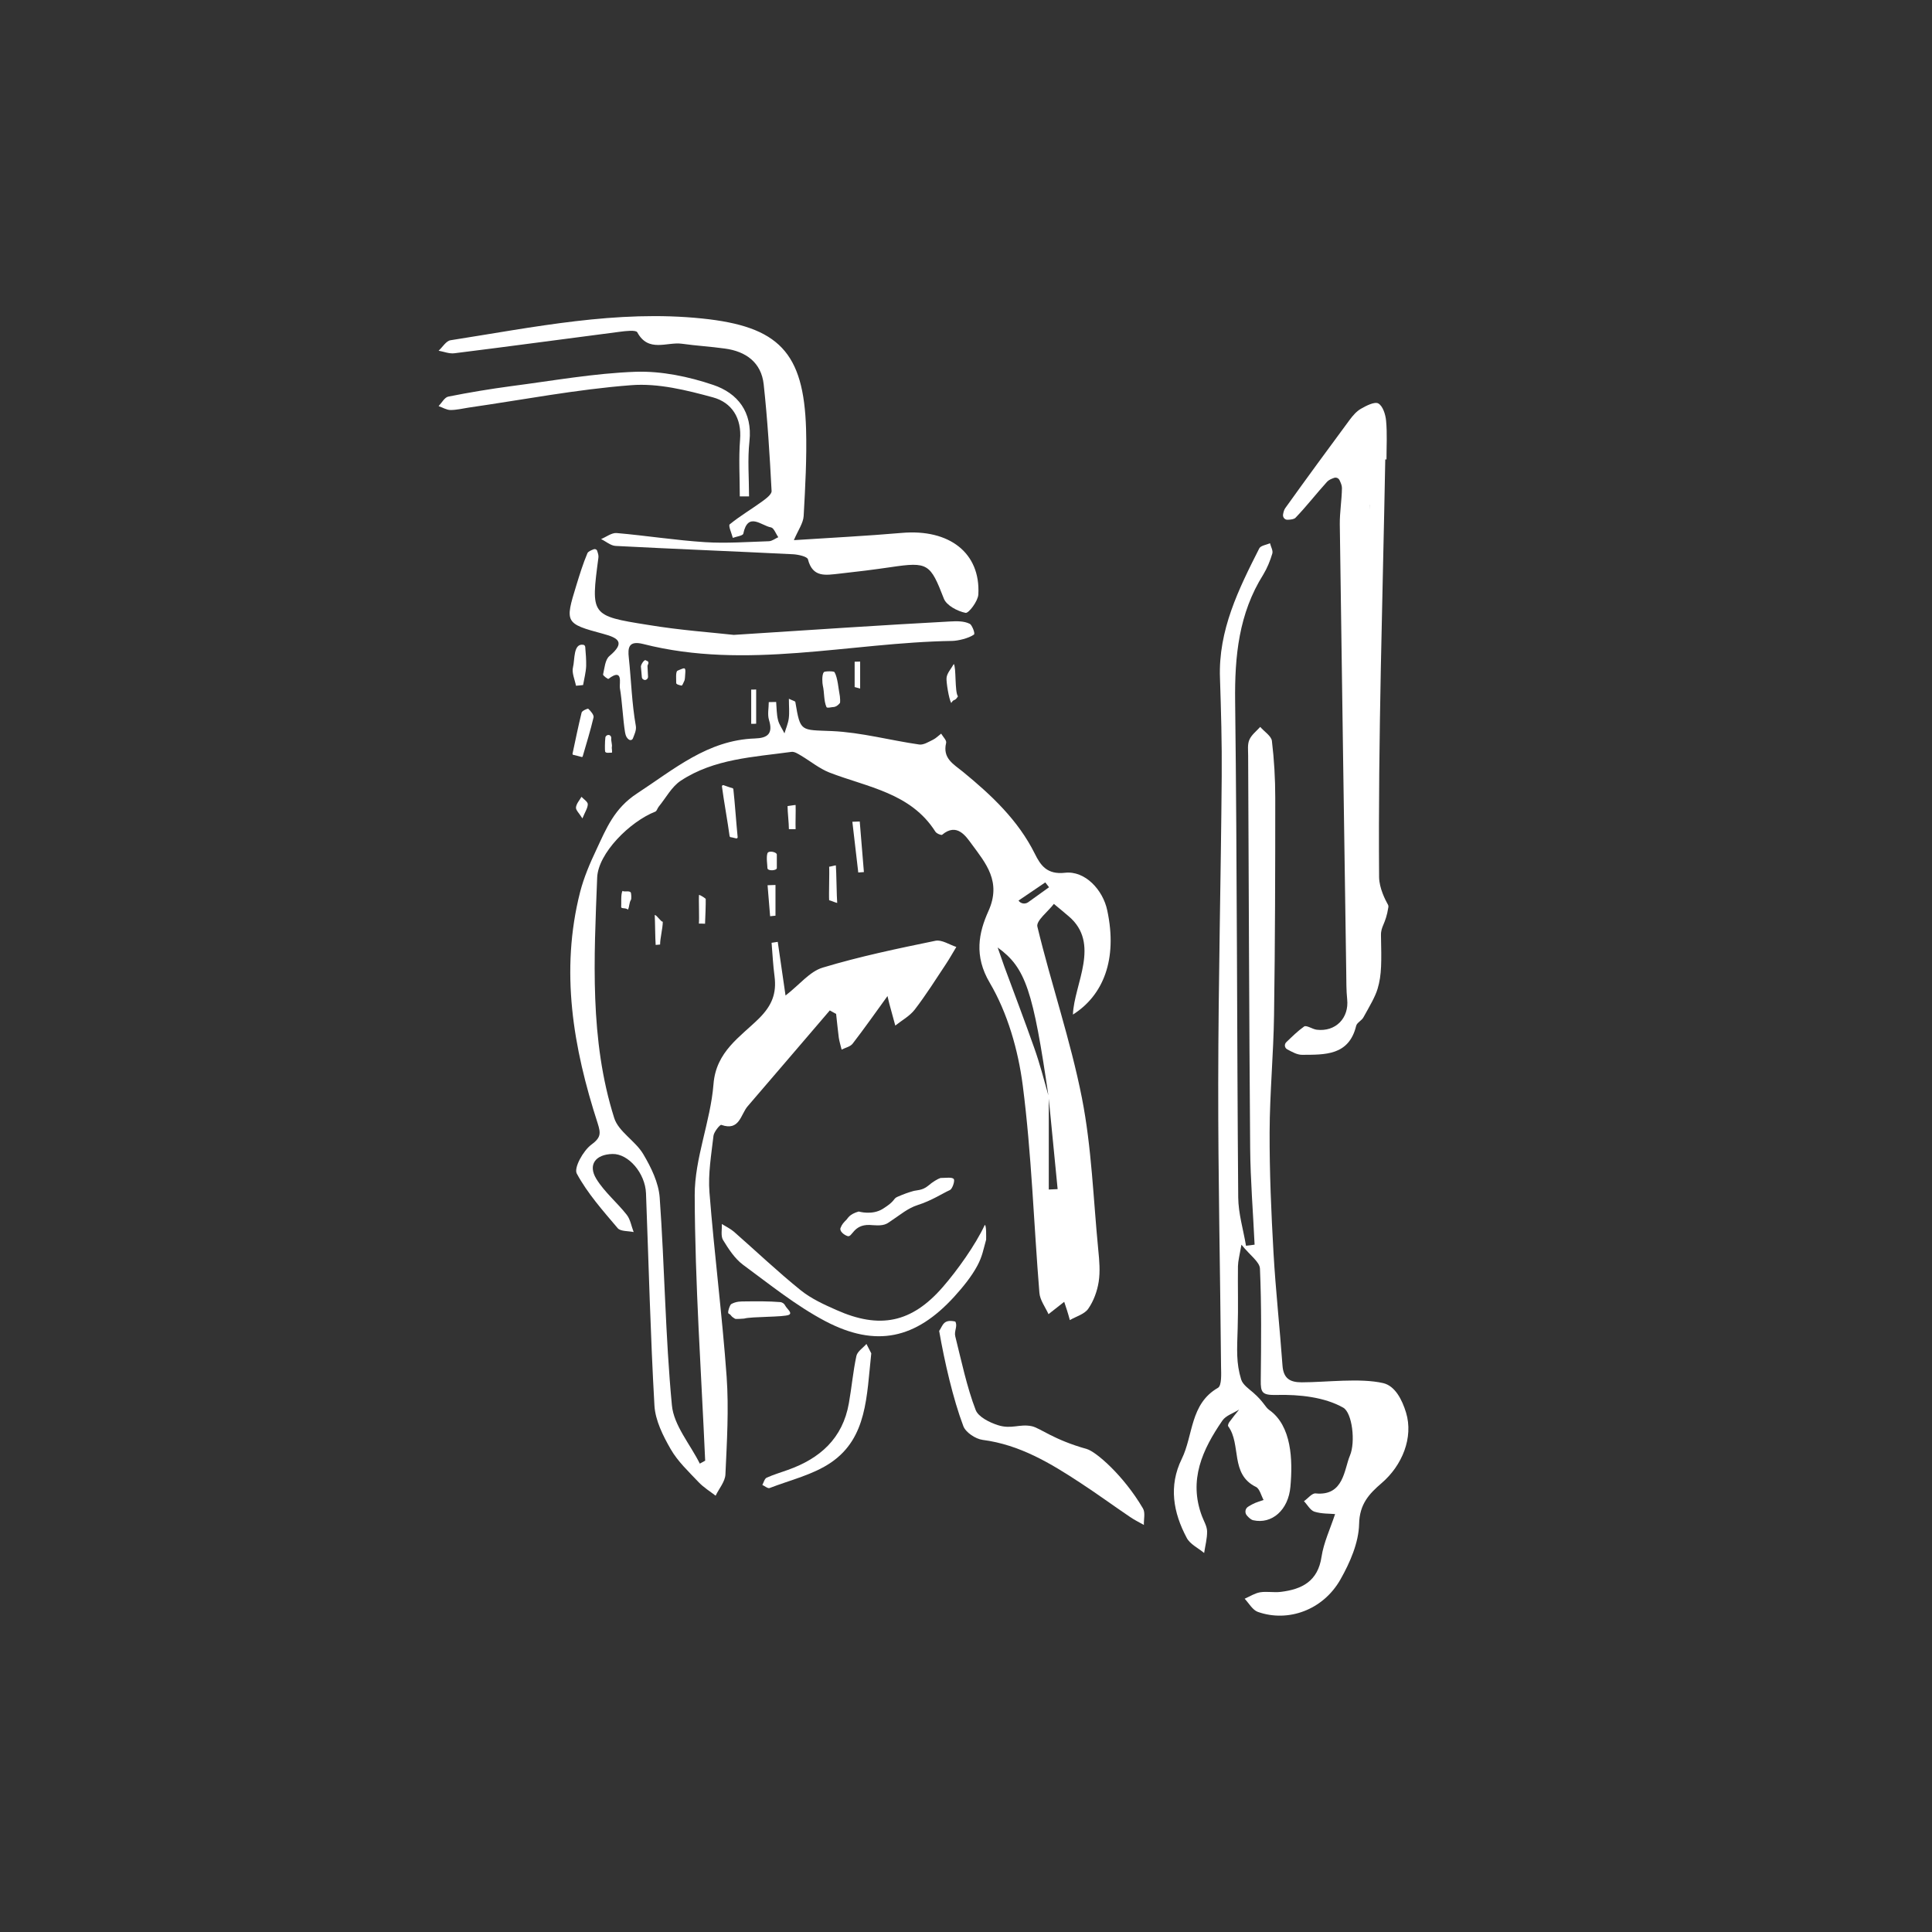 <?xml version="1.0" encoding="utf-8"?>
<!-- Generator: Adobe Illustrator 25.4.1, SVG Export Plug-In . SVG Version: 6.00 Build 0)  -->
<svg version="1.1" id="Ebene_1" xmlns="http://www.w3.org/2000/svg" xmlns:xlink="http://www.w3.org/1999/xlink" x="0px" y="0px"
	 viewBox="0 0 1440 1440" style="enable-background:new 0 0 1440 1440;" xml:space="preserve">
<rect x="0" y="0" width="1440" height="1440" fill="#333333" stroke="none"/>
<style type="text/css">
	.st0{display:none;}
	.st1{display:inline;}
	.st2{fill:#FFFFFF;}
</style>
<g id="Ebene_2_00000152254929078186593970000005341951935999190430_" class="st0">
	<path class="st1" d="M536,505c-0.7,1-1.6,2.7-2,5c-0.2,1.1-0.1,2.4,0,5c0.3,5,0.7,5.6,1,6c1.1,1.3,4.2,2.5,5,1c1-2,3-13,0-17
		C539.4,504.2,536,505,536,505z"/>
	<path class="st1" d="M487,546c-1,3-0.3,5.3,0,8v3c0,2,5.5,1,7,0c0,0,2.6-8.2,0-11"/>
	<path class="st1" d="M486,631c-2.3,3.8,1,10,0,12c-0.9,1.9,7.2,0,6-2c-0.8-1.3-1.4-4.6-1-8"/>
	<path class="st1" d="M517,643c0,3,1,7,0,10c-0.7,2.2,7,2,7,0c0-3.1,1-4.7,1-11C525,641,517,641,517,643z"/>
	<path class="st1" d="M616,588c0,3.5-1,6-1,9c0,2,8,5,8,5c0-2,1-9,1-14C624,588,616,586,616,588z"/>
</g>
<g id="Ebene_1_00000024686256662692799210000000430062052192583565_">
	<g>
		<g>
			<path class="st2" d="M793.2,970.3c-3.8,3-7.8,6.1-11.7,9.2c-2.4-5.3-6.4-10.5-6.8-16c-4.2-51.5-5.8-103.3-12.4-154.5
				c-3.4-26.3-11.3-53.9-24.6-76.5c-11.9-20.1-8.2-37.4-1-53.4c9.9-21.9-1.9-35.6-12.5-50c-4.2-5.7-11-16.2-22-6.9
				c-0.6,0.5-4.1-0.9-5-2.3c-18.4-29-50.6-33.1-79-44.1c-7.6-3-14.2-8.5-21.3-12.7c-2.2-1.3-4.8-3-7-2.7
				c-28.3,3.9-57.6,5.1-82.5,21.5c-6.8,4.5-11,12.7-16.4,19.3c-1,1.2-1.4,3.2-2.5,3.7c-19.1,7.5-42.7,31.1-43.4,49.2
				c-2.3,60.1-5.8,120.7,12.7,179.2c3.2,10.2,15.9,17.1,21.7,27c5.8,9.8,11.4,21.2,12.2,32.3c3.7,51.6,4.2,103.4,9.1,154.8
				c1.4,15,13.6,29,20.8,43.5c1.3-0.7,2.7-1.5,4-2.2c-2.9-65.9-7.6-131.9-7.8-197.8c-0.1-27.6,11.8-55,14-82.8
				c1.9-24.5,20.1-35.3,34-49.1c9.7-9.7,13.1-18.7,11.5-31.3c-1.1-8.3-1.5-16.6-2.2-25c1.5-0.2,3-0.4,4.6-0.7
				c1.8,12.2,3.5,24.3,5.8,40c10.5-8.1,18-17.9,27.7-20.8c27.5-8.3,55.8-14.2,84-20c4.7-1,10.4,2.9,15.6,4.6
				c-2.6,4.3-5.1,8.8-7.9,13c-7.5,11.3-14.8,22.9-23.1,33.7c-3.7,4.8-9.6,8-14.5,11.9c-1.5-5.5-3-11-4.5-16.5
				c-0.4-1.5-0.7-3.1-1.3-5.5c-9,12.4-17.2,24.1-26,35.5c-1.7,2.2-5.4,3-8.2,4.4c-0.7-2.9-1.6-5.8-2.1-8.8c-0.8-5.9-1.3-11.9-2-17.8
				c-1.6-0.9-3.2-1.7-4.7-2.6c-20.4,23.8-40.8,47.7-61.2,71.4c-5.3,6.1-6,18.8-19.7,13.9c-0.9-0.3-5.4,5.1-5.8,8.1
				c-1.6,14-4.1,28.3-3,42.2c3.6,45.8,9.5,91.5,12.8,137.4c1.7,24.1,0.2,48.6-0.9,72.8c-0.2,5.4-4.8,10.6-7.3,15.9
				c-4.3-3.3-9-6.2-12.7-10.1c-7.4-7.8-15.5-15.4-20.8-24.6c-5.7-9.9-11.4-21.3-12.1-32.3c-3-52.7-4.3-105.6-6.3-158.4
				c-0.6-15.1-13.2-29.6-25-29.3c-12.6,0.3-18.5,8-12,18.6c6.1,9.9,15.5,17.6,22.7,26.8c2.7,3.5,3.4,8.5,5.1,12.8
				c-4.1-0.9-9.8-0.4-11.9-2.9c-11-13-22.5-25.9-30.5-40.7c-2.3-4.3,4.8-17,10.8-21.5c7.2-5.3,7.2-8.3,4.8-15.9
				c-18.3-56.4-28.1-113.6-13.1-172.5c2.8-10.8,7.3-21.4,12.1-31.5c7.4-15.8,13.3-30.8,30.3-41.9c27.7-18.1,52.7-39.8,87.9-41
				c9.4-0.3,13.6-3.5,10.5-13.7c-1.3-4.1-0.2-8.9-0.2-13.4c1.8,0,3.7-0.1,5.5-0.1c0.4,4.5,0.3,9.1,1.4,13.5c0.9,3.5,3.2,6.6,4.8,9.9
				c1.1-3.7,2.7-7.3,3.2-11.1c0.6-4.5,0.1-9.1,0.1-14.7c3.1,1.5,4.7,1.8,4.8,2.4c3.8,22.6,3.8,20.7,27.5,21.7
				c21.7,1,43.2,6.9,64.8,10c3.2,0.5,7.1-2,10.4-3.6c2.2-1.1,4-3,6-4.5c1.3,2.3,4.2,5,3.7,6.9c-2.8,11.6,5.5,15.8,12.6,21.6
				c21.2,17.4,41,35.9,53.5,61c4.3,8.7,9.1,15.7,22.5,14.2c14.9-1.7,28.3,12.7,31.5,28.1c7.8,36.5-3,63.3-25.6,77.6
				c0.8-22.7,21-53-3.3-73.4c-3.2-2.7-7.2-6.1-10.9-9.1c-4.3,5.7-13.3,12.5-12.3,16.9c10.3,42.8,24.7,84.6,33.2,127.7
				c7.3,37.1,8.5,75.5,12.2,113.3c0.8,7.9,1.5,16.1,0.3,23.8c-1.1,7-3.8,14.4-7.8,20.1c-2.8,4-9,5.7-13.7,8.4
				C796.1,978.9,794.5,974.2,793.2,970.3z M781.7,817.5c0,23,0,46,0,69.1c2.2-0.1,4.4-0.2,6.6-0.3c-2.2-22.8-4.5-45.7-6.7-68.5
				c-11.6-79.6-17.1-96.5-38-111.6c2.2,6.3,3.6,10.3,5,14.3c7.4,20,15,40,22.1,60.1C775,792.6,778.2,805.1,781.7,817.5z
				 M781.9,661.3c-0.9-1.2-1.8-2.4-2.8-3.6l-19.9,13.5c0,0,0,0,0,0.1l0,0c1.6,2.3,4.8,2.8,7.1,1.2
				C771.5,668.7,776.7,665,781.9,661.3z M789.2,932.1c-0.1,0-0.1,9.9-0.2,9.9c0,3.2-0.2-3.5-0.2-0.3c0.1,0-6.9-2.7-6.8-2.7
				C782,935.8,789.2,935.3,789.2,932.1z"/>
			<path class="st2" d="M935.1,927.7c-1.1-24-3.1-48-3.3-72c-0.8-97.5-1-195-1.5-292.5c0-4-0.6-8.4,0.9-11.8
				c1.6-3.7,5.3-6.5,8.1-9.6c3,3.5,8.2,6.7,8.7,10.4c1.7,14.1,2.5,28.3,2.5,42.5c0,54-0.1,107.9-0.9,161.9
				c-0.4,29.1-3.2,58.1-3.3,87.2c-0.1,30,1.2,60.1,2.9,90c1.6,28,4.7,56,6.7,84c0.7,9.6,5.5,12.5,14.3,12.5
				c18.2,0,43.5-3.4,60.8,0.6c8.8,2.1,14,12.2,17,22c5.6,18.6-2.9,39.4-18.2,52.5c-9.3,8-16.5,15.6-16.8,30.5
				c-0.3,13.9-6.8,28.8-13.9,41.3c-12.9,22.8-39,32.2-61.6,24.2c-3.9-1.4-6.6-6.4-9.8-9.8c3.8-1.7,7.5-4.1,11.5-4.8
				c5-0.8,10.2,0.3,15.3-0.3c15.9-1.9,27.8-7.9,30.5-26.2c1.6-10.5,6.4-20.6,10.1-31.8c-4-0.4-10-0.1-15.4-1.8
				c-3.1-1-5.2-5.1-7.8-7.8c2.9-2,6-6.1,8.7-5.8c21.1,2.1,21.2-18,25.6-28.3c4.2-10,1.7-31.7-5-35.6c-13.9-7.9-32.7-9.9-49.4-9.5
				c-11.2,0.3-12.2-1.7-12.1-11c0.3-27.7,0.6-55.5-0.6-83.1c-0.2-5.1-7.3-9.8-13.8-17.9c-1.4,8-2.5,12-2.6,16
				c-0.2,15.3,0.3,30.7-0.2,46c-0.5,16.6-1.2,26.1,2.6,38.5c1.2,3.9,5.9,7.1,8.9,9.7c8,7,8.9,10.8,12,13
				c16.8,11.8,17.6,37.4,15.8,57.2c-1.5,17.4-13.8,28.1-27.7,25c-1.7-0.4-3.2-1.8-4.7-3.5c-1.8-2-1.4-5.2,0.9-6.6
				c1.1-0.7,2.2-1.3,3.3-1.9c2.6-1.4,5.5-2.1,8.2-3.1c-1.8-3.3-2.9-8.3-5.6-9.7c-19.6-9.5-10.8-31.7-20.8-45.3
				c-0.4-0.5,0.3-2.3,0.9-3.1c2.3-3.2,4.8-6.2,7.3-9.3c-4.2,2.7-9.9,4.4-12.5,8.2c-14.8,21.5-25.4,44.3-15.2,71.3
				c1.4,3.7,3.7,7.4,3.8,11.2c0.1,5.4-1.4,10.8-2.2,16.2c-4.4-3.7-10.5-6.5-13-11.3c-10-18.8-13.6-38.6-3.7-58.8
				c8.7-17.7,6.1-41,27-53c2.9-1.7,2.4-10.5,2.3-16c-0.6-70.4-2.2-140.8-2.1-211.2c0.1-76.3,2-152.6,2.6-228.9
				c0.2-24.3-0.5-48.7-1.3-73c-1.3-35.6,13.9-66.2,29.3-96.6c1.1-2.1,5.3-2.6,8-3.8c0.6,2.6,2.4,5.5,1.7,7.7
				c-1.6,5.4-3.8,10.8-6.7,15.6c-18.3,29.1-21.4,60.9-21,94.6c1.5,123.2,1.3,246.5,2.3,369.7c0.1,12,3.8,24,5.8,36
				C930.9,928.3,933,928,935.1,927.7z"/>
			<path class="st2" d="M1032.5,342.4c-1.9,103.8-5.4,207.6-4.6,311.4c0.1,8.3,4.8,17.3,6.5,20.3c0.4,0.6,0.5,1.4,0.4,2.1
				c-2,12.9-5.7,13.9-5.5,21.1c0.4,19.5,0.6,29.2-2.5,39.6c-1.8,6.1-5.9,12.9-10.6,21.4c-1.3,2.4-4.8,3.9-5.4,6.3
				c-5.4,22.3-23.4,21.5-40.3,21.6c-3.7,0-7.4-2.1-11.1-4.1c-2-1.1-2.3-3.7-0.7-5.3c4.3-4.1,8.5-8.3,13.3-11.7
				c1.7-1.2,6.2,2,9.4,2.4c14.1,1.7,24.2-8.7,22.7-22.7c-0.7-6.7-0.6-13.6-0.7-20.4c-1.6-111.2-3.3-222.4-4.8-333.6
				c-0.1-9,1.5-18.1,1.6-27.1c0-1.9-0.9-3.9-1.8-5.8c-0.7-1.5-2.5-2.3-4.1-1.7c-2,0.7-3.9,1.5-5.2,2.9c-8,8.8-15.3,18.3-23.5,26.8
				c-1.2,1.2-3.5,1.4-5.9,1.5c-2.1,0.1-3.7-1.8-3.4-3.9c0.3-1.7,0.7-3.4,1.6-4.7c15.8-22.1,31.9-44,48-65.8c2.3-3.1,5.1-6.4,8.4-8.3
				c4-2.3,10.2-5.5,13-4c3.4,1.9,5.4,8.3,5.8,12.9c0.9,9.6,0.3,19.3,0.3,28.9C1033.2,342.4,1032.8,342.4,1032.5,342.4z
				 M1020.4,388.6L1020.4,388.6c0.4,0,0.8-0.4,0.8-0.8v-11c0-0.5-0.4-0.8-0.8-0.8l0,0c-0.4,0-0.8,0.4-0.8,0.8v11
				C1019.5,388.2,1019.9,388.6,1020.4,388.6z"/>
			<path class="st2" d="M591.7,402.6c27.4-1.8,53.9-3.1,80.4-5.4c35.5-3.1,58.8,14.9,57.1,45.9c-0.3,5-7.2,14.1-9.5,13.7
				c-6-1.2-14.2-5.5-16.2-10.6c-10.1-26.1-11.8-27.6-39.4-23.5c-12.9,1.9-25.9,3.5-38.8,4.9c-9.6,1-19.6,3.2-23.1-10.7
				c-0.5-2.1-7.3-3.6-11.2-3.8c-44.1-2.2-88.2-3.9-132.2-6.2c-3.7-0.2-7.2-3.4-10.8-5.1c3.9-1.6,7.9-4.8,11.6-4.5
				c22,1.9,43.9,5.4,66,6.8c15.8,1,31.7-0.2,47.5-0.7c2.4-0.1,4.7-2,7-3c-1.8-2.5-3.3-6.9-5.4-7.3c-7.2-1.2-17.2-12-20.7,4.7
				c-0.3,1.5-5.1,2.1-7.8,3.1c-0.9-3.5-3.5-9.1-2.3-10.1c7.6-6.2,16.1-11.2,24.1-17c2.9-2.1,7.2-5.3,7.1-7.8
				c-1.4-26.6-3-53.1-5.9-79.6c-1.8-16.2-13.2-24.5-28.9-26.6c-10.7-1.5-21.5-2.1-32.1-3.6c-11.2-1.5-24.9,6.8-33.2-8.5
				c-1-1.9-8.6-1-13.1-0.4c-41.1,5.3-82.1,10.9-123.2,16c-3.8,0.5-7.9-1.2-11.8-1.9c3-2.7,5.6-7.3,8.9-7.8
				c62.2-9.7,124-22.8,187.6-16.2c56.9,5.9,75.7,25,77.4,82.5c0.6,21.5-0.6,43.1-1.8,64.7C598.7,389.9,594.9,395.1,591.7,402.6z"/>
			<path class="st2" d="M546.8,473.2c0.1,0,0.2,0,0.3,0c60.5-3.9,110.8-7.3,161.2-10c4.4-0.2,10.1-0.5,14.6,1.8c1.4,0.7,4.2,7.1,3,8
				c-4,2.8-11.9,4.6-16,4.7c-76.8,1.2-153.5,21.9-230.5,2.3c-10.8-2.7-11.6,2.6-10.7,10.4c1.8,16.9,2.2,33.6,5.2,50.6
				c0.6,3.2-1.1,6.5-2.1,9.2c-0.5,1.4-1.9,1.8-3.1,1c-1.4-1-2.3-2.4-2.8-5.2c-1.6-9.5-2.2-23.8-3.9-33.3c-0.5-3,2.8-15.3-8.5-6.7
				c-0.4,0.3-4.2-2.5-4-3.3c1.1-4.7,1.5-11,4.7-13.7c12-10.1,6.9-13.5-4.7-16.6c-28.3-7.6-28.5-8.3-20-35.9c2.5-8.1,5-16.3,8.3-24.1
				c0.6-1.4,2.7-2.2,4.7-3c1.1-0.4,2.3,0.1,2.6,1.2c0.6,1.8,1.2,3.5,0.9,5.2c-5.6,42.6-5.8,43.2,36.6,49.9
				C507.1,469.8,532,471.5,546.8,473.2z"/>
			<path class="st2" d="M700,992c2.8-4,3-9,12-7c2,3.4-1,7,0,11c4.4,17.6,8.7,38.1,15.2,54.9c2,5.2,10.3,9.3,16.5,11.3
				c10.2,3.3,16.1-1.1,25.3,0.8c6.4,1.4,16,10,41,17c6.8,1.9,27.4,19.6,41.9,44.3c1.9,3.2,0.5,8.2,0.7,12.3c-3.5-2-7.1-3.7-10.4-6
				c-12.3-8.3-24.3-17.1-36.7-25.2c-22.5-14.8-45.4-28.6-73.1-32.2c-5.3-0.7-12.7-5.6-14.4-10.3C710.4,1042.8,704,1015,700,992z"/>
			<path class="st2" d="M735,924c-2.2,7.8-2.8,12.3-6.5,19.3c-4.5,8.4-10.8,16-17.2,23.1c-28.7,31.5-58.3,38.2-96.2,18.3
				c-21.8-11.5-41.4-27.4-61.4-42.1c-6.1-4.6-10.7-11.7-14.8-18.4c-1.8-3-0.7-7.9-0.9-11.9c3.1,1.9,6.4,3.5,9.1,5.8
				c16.5,14.5,32.5,29.7,49.6,43.5c7.8,6.3,17.4,10.7,26.7,14.8c32.3,14.4,56.1,9.6,79.3-17.1C713.4,947,727,928,734,913
				C735.3,913.2,735,922,735,924z"/>
			<path class="st2" d="M551.4,370c0-14.1-0.9-28.2,0.2-42.2c1.4-16.3-6.3-27.8-20.1-31.6c-19.8-5.4-41-10.7-61.1-9.1
				c-40.6,3.1-80.8,10.9-121.1,16.7c-4.5,0.7-9,1.8-13.5,1.8c-3,0-5.9-1.9-8.9-2.9c2.4-2.5,4.5-6.6,7.3-7.1
				c15.5-3.1,31.2-5.7,46.9-7.8c30.9-4,61.8-9.6,92.8-10.7c19.2-0.6,39.4,3.6,57.7,9.8c18.1,6.1,29.4,20.1,27,42
				c-1.5,13.6-0.3,27.4-0.3,41.1C556.1,370,553.8,370,551.4,370z"/>
			<path class="st2" d="M649.4,1008.7c-3.5,32-3,62.8-29.9,81.3c-13.4,9.2-30.4,13.1-45.9,19.1c-1.3,0.5-3.6-1.5-5.4-2.3
				c1-1.8,1.6-4.6,3.2-5.4c5.1-2.3,10.5-3.9,15.8-5.8c24-8.5,40.9-23.5,45.5-49.7c2.1-11.7,3.1-23.6,5.6-35.2c0.7-3.4,4.9-6,7.5-9
				C647.5,1005,649.2,1008.2,649.4,1008.7z"/>
			<path class="st2" d="M701,878c4,0,9.1-0.9,10,1c0.7,1.5-1.2,7.2-3,8c-5.4,2.4-13.6,7.9-24.1,11.2c-7.2,2.3-13.6,7.7-16.9,9.8
				c-3,2-4.8,3.4-6,4c-4,2.1-9.9,1.1-13,1c-12.1-0.3-12.7,9.5-16.3,8.3c-2.8-0.9-6.2-3.8-5.2-6.1c1.1-2.8,2.3-4,4.5-6.2c1-1,2-4,9-6
				c0.2,0,10,3,18-2c9.9-6.2,7.3-7.4,11-9c5.1-2.2,7.7-3.1,11.5-4.2c2.5-0.8,6.8-0.3,11.3-4C695,881,699,878.6,701,878z"/>
			<path class="st2" d="M548,983c-4.1-2.4-2.2-2.4-5-4c-1-0.6,1-6.4,2-7c3.8-2.1,7.1-2,11-2c6.8-0.1,17.3-0.2,25.4,0.5
				c1.7,0.1,3.2,1.2,3.9,2.7c1.2,2.3,5.6,5.4,2.7,6.8c-3.8,1.8-27.9,1.2-33.4,2.8C554.2,982.9,548.4,983.2,548,983z"/>
			<path class="st2" d="M427.2,562.6c-0.3-0.1-0.5-0.4-0.5-0.7c2.2-10.3,4.3-20.6,6.8-30.8c0.3-1.3,4.5-3.2,5-2.8
				c1.8,1.7,4.3,4.6,3.9,6.4c-2.3,9.8-5.3,19.4-8.1,29.1c-0.1,0.3-0.4,0.5-0.8,0.4C431.4,563.6,429.3,563.1,427.2,562.6z"/>
			<path class="st2" d="M429.3,511.1c-0.9-4.7-3.3-9.7-2.2-13.9c1.4-5.4,0.1-17.9,7.7-16.6c0.8,0.1,1.3,0.8,1.4,1.6
				c0.4,4.7,0.8,9.6,0.7,14.2c-0.2,4.8-1.5,9.5-2.3,14.2C432.8,510.8,431,511,429.3,511.1z"/>
			<path class="st2" d="M640.8,612.3c1,12.6,2.1,25.2,3.1,37.7c-1.4,0.1-2.8,0.2-4.2,0.3c-1.5-12.6-2.9-25.2-4.4-37.8
				C637.2,612.4,639,612.4,640.8,612.3z"/>
			<path class="st2" d="M626,524c-2.1,2.6-4,3-5,3c-1.1,0-4.6,1-5,0c-2.1-4.8-1.5-10.9-2.7-15.9c-0.4-1.7-0.9-7.9,0.7-10.1
				c0.6-0.8,7.5-0.9,8,0c2.4,4,3,13,4,18C626.1,519.6,626.4,523.5,626,524z"/>
			<path class="st2" d="M546.6,588.2c1.1,9.7,2.2,25.9,3.2,35.7c0.1,0.6-0.5,1.1-1,1c-1.3-0.2-3-0.8-4.2-0.9c-0.4,0-0.7-0.4-0.8-0.8
				c-1.3-9.9-4.4-26.9-5.7-37c-0.1-0.6,0.5-1.1,1.1-1c1.9,0.6,5.1,1.9,6.7,2.2C546.3,587.6,546.6,587.9,546.6,588.2z"/>
			<path class="st2" d="M559.9,539.5c0-8.5,0-17,0-25.5c1.2,0,2.5,0,3.7-0.1c0,8.5,0,17,0,25.5C562.3,539.5,561.1,539.5,559.9,539.5
				z"/>
			<path class="st2" d="M578,659.6c0,7.6,0,15.2,0,22.9c-1.3,0.1-2.7,0.3-4,0.4c-0.6-7.7-1.3-15.4-1.9-23.1
				C574.1,659.7,576,659.7,578,659.6z"/>
			<path class="st2" d="M714,519c-2.5,4.2-2.9,1.4-5,5c-1.8-3-3.8-15.9-3.5-18.7c0.3-3.6,3.5-6.9,5.4-10.4
				C712.8,497.3,711.5,515.8,714,519z"/>
			<path class="st2" d="M637,512.1c0-6.3,0-12.6,0-18.9c1.4,0,2.7-0.1,4.1-0.1c0,6.7,0,13.4,0,20.1
				C639.8,512.9,638.4,512.5,637,512.1z"/>
			<path class="st2" d="M494,687c0,4.8-2,12.2-2,17c-1.1,0.1-2.2,0.2-3.3,0.3c-0.4-4.8-0.4-17.5-0.7-22.3
				C489.5,681.9,492.5,687.1,494,687z"/>
			<path class="st2" d="M434.1,610c-2.5-4-5-6.2-4.8-8.2c0.3-2.8,2.6-5.3,4.1-7.9c1.7,1.8,4.7,3.7,4.7,5.5
				C438.1,602.2,436.1,605.1,434.1,610z"/>
			<path class="st2" d="M588,618c0-4.6-1-12.6-1-17.2c1.3-0.1,4.7-0.8,6-0.8c0.2,4.5-0.2,13.5,0,18C591.5,618.1,589.5,617.9,588,618
				z"/>
			<path class="st2" d="M478.4,504.7c-0.2-2.6-0.5-5.2-0.7-7.8c-0.1-1.3,2-4.8,3.3-4.9l2,1c0.9,1.7-0.4,2.2-0.4,3.5l0.4,7.8
				c0.1,1.3-0.9,2.4-2.1,2.5l0,0C479.7,506.9,478.5,506,478.4,504.7z"/>
			<path class="st2" d="M470.3,670.6c-1.5,2.4-1.1,5.4-2.3,7.4c-1.5-1.6-5.1-0.5-5-2c0.2-2.3-0.4-9.8,1-12c1.3,1,4.5-0.3,6,1
				C470.6,665.5,470.7,670,470.3,670.6z"/>
			<path class="st2" d="M618,671c-0.3-4,0.3-21,0-25c1.2-0.1,3.8-0.9,5-1c0.4,4.3,0.6,23.7,1,28C622.7,672.8,619.3,671.2,618,671z"
				/>
			<path class="st2" d="M520.9,688.4c0.4-3.5-0.2-17.9,0.1-21.4c1.3,0.2,5,2.7,5,3c0.1,3.3-0.3,15.2-0.5,18.5
				C524,688.4,522.4,688.4,520.9,688.4z"/>
			<path class="st2" d="M453.7,547.8c1.2,0.1,2,1.2,1.9,2.4c-0.3,2,0.9,4.8,0.4,6.8c-0.1,0.5,0.5,4.1,0,4c-1.1-0.2-4.7,0.8-5-1
				c-0.2-1-0.2-6.7,0.2-10.3C451.4,548.5,452.5,547.7,453.7,547.8L453.7,547.8z"/>
			<path class="st2" d="M510.8,501.2c-0.3,3.3-0.1,5.3-1,6.8c-0.3,0.5-1.2,3.1-1.8,3c-1.6-0.3-4.1-0.9-4-2c0.1-2-0.6-8.5,1-9.1
				c0.8-0.3,2.1-1,3.6-1.5C510.3,497.8,511,498,510.8,501.2z"/>
		</g>
	</g>
	<g>
		<g>
			<path class="st2" d="M1018,371.3c0.2,8.1,0.4,16.1,0.5,24.2c1,0,2,0,3,0c-0.7-7.4-1.3-14.9-2-22.3c-1,0.1-2,0.3-2.9,0.4
				c1,5.9,1.9,11.8,2.9,17.7c0.3,1.6,2.4,1.2,2.9,0c2.9-6.9,4.3-14.2,4.4-21.7c0-1.9-2.9-1.9-3,0c-0.2,7.5-0.5,15-0.7,22.5
				c-0.1,1.9,2.9,1.9,3,0c0.3-6,0.6-12.1,1-18.1c0.1-1.9-2.9-1.9-3,0c-0.3,6-0.6,12.1-1,18.1c1,0,2,0,3,0c0.2-7.5,0.5-15,0.7-22.5
				c-1,0-2,0-3,0c0,7.2-1.5,14.2-4.3,20.9c1,0,1.9,0,2.9,0c-1-5.9-1.9-11.8-2.9-17.7c-0.3-1.7-3.1-1.3-2.9,0.4
				c0.7,7.4,1.3,14.9,2,22.3c0.2,1.9,3,2,3,0c-0.2-8.1-0.4-16.1-0.5-24.2C1020.9,369.4,1017.9,369.4,1018,371.3L1018,371.3z"/>
		</g>
	</g>
	<path class="st2" d="M572,636c-1,3,0,9,0,11c0,2.4,7,2,7,0c0-4.7,0-7.4,0-10C579,635,572.8,633.7,572,636z"/>
</g>
</svg>
